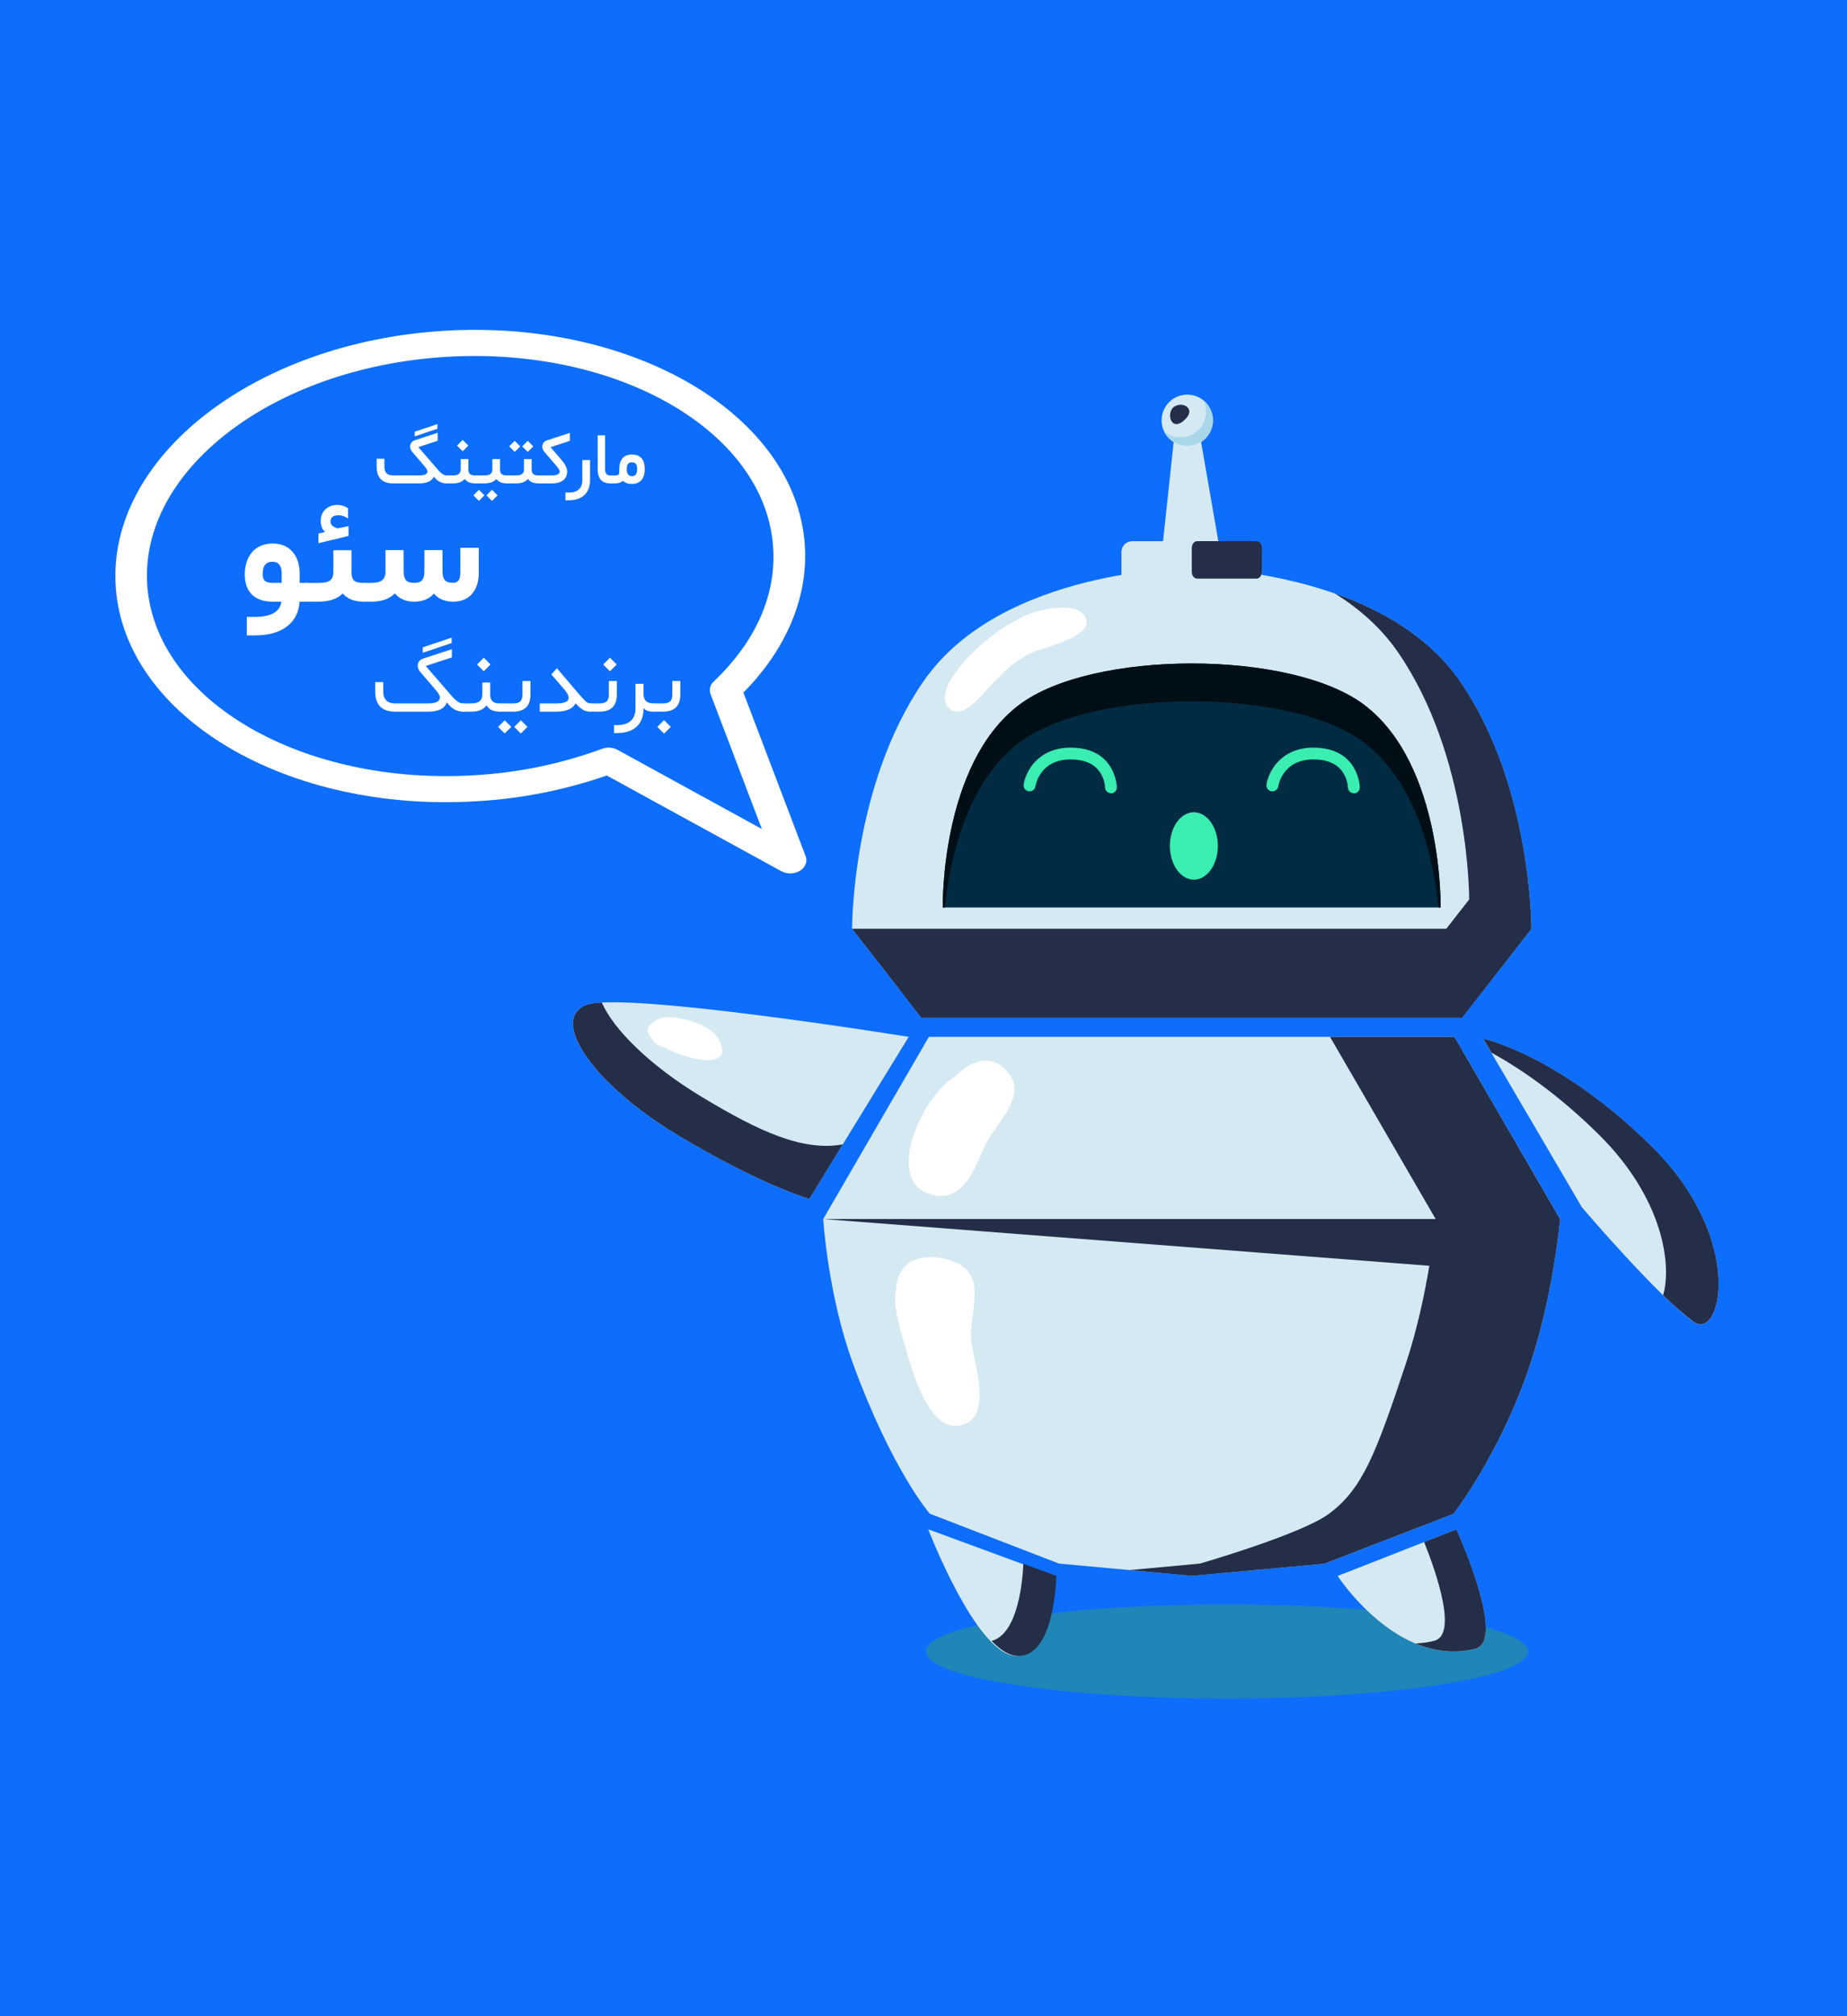 <?xml version="1.0" encoding="UTF-8"?>
<svg id="Layer_1" data-name="Layer 1" xmlns="http://www.w3.org/2000/svg" xmlns:xlink="http://www.w3.org/1999/xlink" viewBox="0 0 550 600">
  <defs>
    <style>
      .cls-1 {
        fill: #fff;
      }

      .cls-2 {
        fill: #a8d7e9;
      }

      .cls-3 {
        fill: #2085b7;
      }

      .cls-4 {
        fill: #0d6efd;
      }

      .cls-5 {
        fill: #d5e9f2;
      }

      .cls-6 {
        fill: #000f16;
      }

      .cls-7, .cls-8 {
        fill: none;
      }

      .cls-9 {
        fill: #002b43;
      }

      .cls-8 {
        clip-path: url(#clippath);
      }

      .cls-10 {
        fill: #242e49;
      }

      .cls-11 {
        fill: #3aedb1;
      }
    </style>
    <clipPath id="clippath">
      <rect class="cls-7" x="275.33" y="477.43" width="180" height="27.97"/>
    </clipPath>
  </defs>
  <rect class="cls-4" width="550" height="600"/>
  <g class="cls-8">
    <path class="cls-3" d="m454.99,491.46c0,7.73-40.14,13.99-89.65,13.99s-89.65-6.26-89.65-13.99,40.14-13.99,89.65-13.99,89.65,6.26,89.65,13.99Z"/>
  </g>
  <path class="cls-5" d="m434.81,202.86c-23.29-33.85-79.94-33.85-79.94-33.85,0,0-56.67,0-79.95,33.85-21.39,31.07-21.18,73.54-21.18,73.54l20.65,26.45h160.96l20.67-26.45s.18-42.46-21.2-73.54Z"/>
  <path class="cls-10" d="m434.84,202.86c-9.13-13.26-23.39-21.34-37.35-26.25,7.22,4.49,13.78,10.2,18.82,17.52,21.39,31.08,21.18,73.54,21.18,73.54l-20.65,26.45h-149.24l6.81,8.73h160.96l20.64-26.45s.21-42.46-21.17-73.54Z"/>
  <path class="cls-9" d="m406.22,209.74c-21.71-16.4-81.01-16.4-102.71,0-23.57,17.8-22.77,60.32-22.77,60.32h148.25s.8-42.52-22.77-60.32Z"/>
  <path class="cls-6" d="m281.35,270.06c1.45-13.87,6.27-37.07,22.15-49.07,21.7-16.4,81.01-16.4,102.71,0,15.88,11.99,20.7,35.19,22.15,49.07h.62s.8-42.51-22.77-60.31c-21.71-16.4-81.01-16.4-102.71,0-23.57,17.79-22.77,60.31-22.77,60.31h.62Z"/>
  <path class="cls-5" d="m337.12,161.06h35.47c.42,0,.83.08,1.22.24.39.16.73.39,1.03.69.3.3.53.64.69,1.03.16.39.24.79.24,1.21v11.11c0,.42-.08.82-.24,1.21s-.39.73-.69,1.03c-.3.3-.65.53-1.03.69-.39.16-.8.24-1.22.24h-35.47c-.42,0-.83-.08-1.22-.24-.39-.16-.73-.39-1.03-.69s-.53-.64-.69-1.03-.24-.79-.24-1.21v-11.11c0-.42.08-.83.24-1.21.16-.39.39-.73.69-1.03.3-.3.64-.53,1.03-.69.39-.16.8-.24,1.22-.24Z"/>
  <path class="cls-5" d="m345.42,169.52l4.77-44.43h6.35l7.77,44.7-18.89-.27Z"/>
  <path class="cls-5" d="m361.21,125.09c0,.5-.05,1-.15,1.49-.1.49-.24.97-.44,1.44s-.43.9-.71,1.32c-.28.42-.6.8-.95,1.16s-.74.67-1.16.95c-.42.28-.86.52-1.32.71s-.94.34-1.44.43c-.49.1-.99.15-1.49.15s-1-.05-1.49-.15c-.49-.09-.97-.24-1.44-.43s-.91-.43-1.32-.71-.81-.6-1.16-.95-.67-.74-.95-1.16c-.28-.42-.52-.86-.71-1.32s-.33-.94-.43-1.44c-.1-.49-.15-.99-.15-1.49s.05-1,.15-1.49.24-.97.43-1.44c.19-.46.43-.9.71-1.32.28-.42.6-.8.95-1.16s.74-.67,1.16-.95c.42-.28.86-.52,1.32-.71s.94-.33,1.44-.43.99-.15,1.49-.15,1,.05,1.49.15c.49.1.97.24,1.44.43s.91.43,1.32.71c.42.28.81.6,1.16.95s.67.74.95,1.16c.28.42.52.86.71,1.32.19.47.34.94.44,1.44.09.49.15.99.15,1.49Z"/>
  <path class="cls-2" d="m358.33,119.08c.39.78.64,1.61.75,2.48s.07,1.73-.12,2.58c-.19.85-.52,1.66-.98,2.4-.46.74-1.04,1.39-1.72,1.93-.68.55-1.44.96-2.27,1.25s-1.68.43-2.56.42-1.72-.16-2.55-.45c-.82-.3-1.57-.72-2.25-1.28.26.51.56.98.92,1.43.36.44.77.84,1.22,1.19.45.35.93.65,1.45.89.52.24,1.06.43,1.61.55.56.13,1.12.18,1.69.18.57,0,1.13-.07,1.69-.2.56-.13,1.09-.32,1.6-.56.52-.25.99-.55,1.44-.91.44-.35.84-.76,1.2-1.2.35-.45.66-.93.91-1.44.25-.51.44-1.05.57-1.6.13-.56.19-1.12.2-1.69,0-.57-.06-1.13-.18-1.69-.13-.56-.31-1.09-.55-1.61-.24-.52-.54-1-.89-1.45-.35-.45-.74-.85-1.19-1.21Z"/>
  <path class="cls-10" d="m274.38,302.85h160.96l20.65-26.45h-202.26l20.65,26.45Z"/>
  <path class="cls-10" d="m375.78,170.15c0,1.11-.71,2.04-1.59,2.04h-17.72c-.88,0-1.58-.91-1.58-2.04v-7.07c0-1.12.71-2.04,1.58-2.04h17.73c.88,0,1.59.9,1.59,2.04l-.02,7.07Z"/>
  <path class="cls-1" d="m323.18,183.59c-2.55-4.93-14.26-2.11-18.07-.31-3.11,1.47-8.76,4.73-12.35,8.16-2.88,2.3-5.42,4.93-7.61,7.89-1.84,2.47-5.31,7.57-3.06,10.82,2.45,3.57,6.58.47,8.64-1.59,5.34-5.37,9.45-11.13,16.7-14.39,3.55-1.59,18.8-4.77,15.76-10.58Z"/>
  <path class="cls-10" d="m350.48,120.66c-3.61.88-2.23,8.42,2.21,4.36,3.54-3.23-.17-5.27-2.21-4.36Z"/>
  <path class="cls-5" d="m464.57,362.77l-31.46-54.21h-156.51l-31.46,54.21s1.35,22.59,8.94,43.24c11.67,31.74,22.78,44.44,22.78,44.44l38.5,14.86,39.15,3.59v.09s.26-.04.35-.04c.09,0,.34.04.34.04v-.07l39.15-3.59,38.5-14.86s13.97-17.98,22.78-44.44c6.96-20.89,8.94-43.26,8.94-43.26Z"/>
  <path class="cls-10" d="m433.11,308.56h-37.06l31.46,54.21s-1.98,22.37-8.94,43.24c-8.81,26.45-12.76,36.98-22.78,44.44-8.28,6.16-38.5,14.86-38.5,14.86l-20.96,1.93,18.18,1.67v.09s.26-.04.35-.04c.09,0,.34.04.34.04v-.07l39.15-3.59,38.5-14.86s13.97-17.98,22.78-44.44c6.96-20.87,8.94-43.24,8.94-43.24l-31.46-54.23Z"/>
  <path class="cls-10" d="m245.15,362.77h219.42l-8.55,16.26-210.87-16.26Z"/>
  <path class="cls-1" d="m289.19,398.72c-.62-7.86,4.76-18.71-4.23-22.87-4.59-2.13-12.42-3.01-15.99,1.58-1.32,1.79-2.02,3.79-2.1,6.02-1.29,5.61,1.73,13.82,3.15,18.87,1.66,5.92,7.43,26.74,18.04,21.07,7.24-3.88,1.6-18.84,1.14-24.67Z"/>
  <path class="cls-1" d="m300.73,319.88c-4.77-6.8-11.48-4.53-16.26.41-10.64,6.46-21.94,32.92-5.85,35.47,9.27,1.49,12.11-9.8,15.25-15.9,2.87-5.58,11.55-13.3,6.86-19.98Z"/>
  <path class="cls-5" d="m471.09,359.32s22.46,26.34,33.22,34.06c8.17,5.86,15.65-24.26-12.36-52.08-27.39-27.2-50.31-32.22-50.31-32.22l29.45,50.24Z"/>
  <path class="cls-10" d="m491.96,341.29c-27.39-27.2-50.31-32.22-50.31-32.22l2.45,4.18c8.79,4.83,20.06,12.53,32.21,24.6,18.81,18.69,21.6,38.42,18.94,47.57,2.84,2.85,5.86,5.5,9.07,7.94,8.15,5.86,15.65-24.26-12.36-52.08Z"/>
  <path class="cls-5" d="m270.59,308.56s-85.65-13.82-96.18-9.43,1.68,23.16,27.29,38.59c24.84,14.96,39.31,19.04,39.31,19.04l29.58-48.2Z"/>
  <path class="cls-10" d="m174.42,299.13c1.05-.44,2.7-.69,4.79-.79,3.43,7.9,14.12,18.67,29.88,28.16,17.06,10.28,30.01,16.19,41.86,14.06l-9.93,16.21s-14.47-4.08-39.31-19.04c-25.61-15.45-37.84-34.22-27.3-38.6Z"/>
  <path class="cls-1" d="m213.59,308.65c-2.43-3.86-11.03-6.17-15.08-5.95-2.08.11-3.46.82-4.24,1.81-1.91,1.2-1.72,2.74-.34,4.29.39.77.92,1.41,1.6,1.92s1.44.85,2.28,1.02v-.07c7.9,4.39,21.93,6.74,15.79-3.01Z"/>
  <path class="cls-5" d="m276.42,455.13s13.97,36.42,25.68,37.61,12.05-23.76,12.05-23.76l-37.72-13.86Z"/>
  <path class="cls-10" d="m304.73,465.37c-.14,3.53-1.21,20.77-9.44,22.95,2.41,2.51,4.85,4.18,7.21,4.42,11.71,1.19,12.05-23.78,12.05-23.78l-9.82-3.6Z"/>
  <path class="cls-5" d="m398.32,468.99s17.87,27.44,40.9,21.71c9.64-2.4-5.56-35.55-5.56-35.55l-35.34,13.84Z"/>
  <path class="cls-10" d="m433.67,455.13l-9.59,3.76c3.86,9.69,9.96,27.67,2.97,29.41-1.82.45-3.67.71-5.55.77,5.33,2.23,11.33,3.2,17.73,1.61,9.64-2.4-5.56-35.55-5.56-35.55Z"/>
  <path class="cls-11" d="m330.85,236.06c-.23,0-.46-.04-.68-.13-.21-.09-.41-.22-.57-.38-.17-.17-.3-.35-.39-.57-.09-.21-.14-.44-.14-.67-.11-1.54-.57-2.96-1.38-4.27-1.69-2.68-4.68-4.04-8.89-4.04h-.08c-9.08.04-10.33,7.65-10.38,7.96-.04.23-.11.45-.23.66s-.28.38-.46.52-.4.24-.63.3-.46.07-.69.04c-.23-.04-.45-.11-.65-.23-.2-.12-.38-.27-.52-.46-.14-.19-.24-.4-.3-.63s-.07-.46-.04-.69c.57-3.78,4.21-10.94,13.88-10.98h.1c13.52,0,13.78,11.71,13.78,11.82,0,.23-.04.46-.13.68s-.21.41-.38.58c-.16.17-.35.3-.57.39-.21.09-.44.14-.68.15v-.02Z"/>
  <path class="cls-11" d="m403.16,236.06c-.23,0-.46-.04-.67-.13-.22-.09-.41-.22-.58-.38-.17-.17-.29-.35-.39-.57-.09-.21-.14-.44-.14-.67-.11-1.54-.57-2.96-1.37-4.27-1.69-2.68-4.68-4.04-8.89-4.04h-.08c-9.08.04-10.33,7.65-10.38,7.96-.03.23-.11.45-.23.66-.13.2-.28.38-.46.52-.19.14-.4.24-.63.3-.22.06-.46.07-.69.04-.23-.04-.45-.11-.65-.23s-.38-.27-.52-.46c-.14-.19-.24-.4-.3-.63s-.07-.46-.04-.69c.57-3.78,4.2-10.94,13.88-10.98h.1c13.52,0,13.81,11.71,13.81,11.82,0,.23-.04.46-.13.68s-.21.41-.38.58c-.16.17-.35.3-.57.39-.22.09-.44.14-.68.15l-.02-.02Z"/>
  <path class="cls-11" d="m362.66,251.74c0,.66-.05,1.31-.14,1.96-.09.65-.23,1.28-.41,1.88-.18.61-.4,1.19-.66,1.74-.26.55-.56,1.05-.89,1.52-.33.47-.69.89-1.08,1.25s-.8.68-1.23.93-.88.44-1.34.57c-.46.13-.93.19-1.4.19s-.93-.07-1.4-.19c-.46-.13-.91-.32-1.34-.57s-.84-.56-1.23-.93-.76-.78-1.08-1.25c-.33-.46-.63-.97-.89-1.52-.26-.55-.48-1.13-.66-1.74-.18-.6-.31-1.23-.41-1.88-.09-.65-.14-1.3-.14-1.96s.05-1.31.14-1.96c.09-.65.23-1.27.41-1.88.18-.61.4-1.19.66-1.73s.56-1.05.89-1.52c.33-.46.69-.88,1.08-1.24.39-.37.8-.68,1.23-.93.43-.26.88-.44,1.34-.57.46-.13.93-.19,1.4-.19s.93.06,1.4.19c.46.13.91.32,1.34.57.43.25.84.56,1.23.93.39.36.76.78,1.08,1.24.33.47.63.97.89,1.52s.48,1.13.66,1.73c.18.61.31,1.23.41,1.88.09.65.14,1.3.14,1.96Z"/>
  <path class="cls-1" d="m232.74,259.3l-52.06-28.52c-12.51,4.32-25.36,6.88-38.57,7.65-56.56,3.54-104.84-24.99-107.63-63.56-2.79-38.57,40.96-72.86,97.52-76.41,56.56-3.54,104.85,24.95,107.64,63.54,1.12,15.47-5.35,31.05-18.27,44.1l18.54,48.73c.6,1.56-.08,3.29-1.69,4.29-.83.51-1.74.77-2.71.8-.97.03-1.89-.19-2.75-.64ZM43.86,174.29c2.5,34.32,46.31,59.62,97.69,56.4,12.98-.77,25.57-3.39,37.78-7.86.74-.28,1.51-.39,2.3-.33.79.05,1.54.26,2.23.63l43.01,23.58-15.29-40.18c-.24-.66-.27-1.33-.1-2.01.18-.68.53-1.25,1.06-1.71,12.6-12,18.71-25.9,17.67-40.19-2.47-34.34-46.29-59.63-97.66-56.4s-91.15,33.79-88.68,68.09h-.02Z"/>
  <g>
    <path class="cls-1" d="m91.4,179.05h-2.19c-.2,3.15-1.46,5.61-3.77,7.38-2.31,1.77-5.48,2.65-9.49,2.65h-2.45v-5.5h2.32c4.9,0,7.56-1.51,7.97-4.53h-2.56c-2.69,0-4.76-.7-6.19-2.09-1.43-1.4-2.15-3.41-2.15-6.05,0-1.29.18-2.48.53-3.58.35-1.1.87-2.06,1.55-2.9.68-.84,1.55-1.49,2.62-1.97,1.07-.47,2.27-.71,3.62-.71,2.51,0,4.47.82,5.89,2.45s2.13,3.8,2.13,6.51v2.75h2.17c.16,0,.29.3.39.9.1.6.15,1.18.15,1.74v.24c0,.59-.05,1.19-.14,1.79-.09.61-.23.91-.4.91Zm-13.19-8.23c0,.95.23,1.62.68,2.03s1.23.61,2.33.61h2.66v-2.77c0-2.35-.92-3.52-2.75-3.52-1.95,0-2.92,1.22-2.92,3.65Z"/>
    <path class="cls-1" d="m108.71,179.05h-.43c-2.75,0-4.83-.81-6.23-2.43-1.63,1.62-4.03,2.43-7.2,2.43h-3.67c-.17,0-.3-.3-.4-.91-.09-.61-.14-1.21-.14-1.79v-.24c0-.56.05-1.14.15-1.74.1-.6.23-.9.39-.9h3.78c1.63,0,2.76-.26,3.38-.77s.93-1.37.93-2.56v-6.4h5.39v6.4c0,1.25.25,2.11.74,2.6.49.49,1.44.73,2.85.73h.45c.16,0,.29.3.39.9.1.6.15,1.18.15,1.74v.24c0,.59-.05,1.19-.14,1.79-.09.61-.23.91-.4.91Zm-11.92-20.71c-.44-.43-.77-.92-.97-1.46-.2-.54-.3-1.19-.3-1.93,0-1.42.47-2.55,1.41-3.41.94-.85,2.12-1.28,3.56-1.28.36,0,.71.04,1.06.11.35.07.69.18,1.01.31.32.14.64.3.96.48l.11.06v.13l.02,2.56v.39l-.32-.19c-.29-.19-.57-.33-.85-.44s-.56-.19-.84-.25c-.28-.06-.56-.09-.85-.09-1.58,0-2.36.63-2.36,1.89,0,.29.06.54.17.76.11.22.3.43.56.62s.6.37,1.03.53c.14.06.26.09.34.09.03,0,.07,0,.13-.02.36-.07.87-.17,1.53-.3.66-.13,1.1-.22,1.33-.28l.26-.04v2.92l-.17.04-8.53,2.04-.26.06v-2.86l.17-.04,1.8-.41Z"/>
    <path class="cls-1" d="m108.52,173.47h2.04c1.5,0,2.58-.27,3.24-.81.66-.54.99-1.37.99-2.5v-6.45h5.39v.86l.02,5.63c.01,1.17.26,2.01.74,2.51.48.5,1.29.75,2.42.75,1.05,0,1.81-.25,2.29-.76.48-.51.72-1.35.72-2.52l.02-5.61v-.86h5.37v.86l.02,5.56c.01,1.2.26,2.06.73,2.56.47.5,1.24.75,2.3.75.8,0,1.38-.24,1.74-.71.36-.47.54-1.31.54-2.51v-7.2h5.48v7.37c0,2.68-.67,4.79-2.02,6.34-1.35,1.55-3.22,2.32-5.61,2.32s-4.39-.8-5.74-2.41c-1.36,1.6-3.34,2.41-5.93,2.41-2.39,0-4.3-.82-5.71-2.47-1.53,1.65-3.87,2.47-7.03,2.47h-2.02c-.17,0-.3-.3-.4-.91-.09-.61-.14-1.21-.14-1.79v-.24c0-.56.05-1.14.15-1.74.1-.6.23-.9.39-.9Z"/>
  </g>
  <g>
    <path class="cls-1" d="m133.08,143.85h-.16c-1.43,0-2.67-.66-3.73-1.98-.62,1.32-2.08,1.98-4.38,1.98h-7.79c-1.6,0-2.81-.42-3.63-1.26-.82-.84-1.23-2.07-1.23-3.71v-2.37h2.31v2.36c0,.89.21,1.55.63,1.97.42.43,1.07.64,1.95.64h7.78c1.65,0,2.47-.41,2.47-1.22,0-.09-.04-.22-.12-.39-.08-.16-.21-.37-.38-.62-.18-.25-.39-.52-.65-.82l-3.37-3.92c-.44-.51-.66-1.04-.66-1.6,0-.47.13-.87.38-1.2.25-.33.6-.56,1.05-.7l6.78-2.21v2.37l-5.76,1.88,5.92,6.84c.47.53.9.93,1.29,1.19.39.27.74.4,1.04.4h.26c.18,0,.27.37.27,1.11v.12c0,.76-.09,1.14-.27,1.14Zm-2.82-16.26l-6.76,2.26v-1.38l6.76-2.26v1.38Z"/>
    <path class="cls-1" d="m141.73,143.85h-.23c-.74,0-1.35-.11-1.85-.32s-.91-.55-1.26-1c-.4.45-.89.78-1.47,1s-1.29.32-2.14.32h-1.84c-.18,0-.27-.38-.27-1.14v-.12c0-.74.09-1.11.27-1.11h1.89c.86,0,1.47-.15,1.83-.45.36-.3.54-.78.54-1.43v-2.99h2.27v2.99c0,.67.15,1.15.44,1.44.29.29.82.44,1.57.44h.24c.18,0,.27.37.27,1.11v.12c0,.76-.09,1.14-.27,1.14Zm-5.64-11.24l1.69-1.69,1.69,1.69-1.69,1.69-1.69-1.69Z"/>
    <path class="cls-1" d="m140.97,147.41l1.65-1.65,1.64,1.65-1.64,1.65-1.65-1.65Zm10.18-3.56h-.23c-.74,0-1.36-.11-1.86-.32-.5-.21-.92-.55-1.25-1-.39.45-.88.78-1.47,1-.58.21-1.3.32-2.14.32h-2.59c-.18,0-.27-.38-.27-1.14v-.12c0-.74.09-1.11.27-1.11h2.64c.86,0,1.47-.15,1.83-.45.36-.3.54-.78.54-1.43v-2.99h2.27v2.99c0,.67.15,1.15.44,1.44.29.29.82.44,1.57.44h.24c.18,0,.27.37.27,1.11v.12c0,.76-.09,1.14-.27,1.14Zm-6.29,3.56l1.64-1.65,1.65,1.65-1.65,1.65-1.64-1.65Z"/>
    <path class="cls-1" d="m160.57,143.85h-.23c-.74,0-1.36-.11-1.86-.32-.5-.21-.92-.55-1.25-1-.39.45-.88.78-1.47,1-.58.21-1.3.32-2.14.32h-2.59c-.18,0-.27-.38-.27-1.14v-.12c0-.74.09-1.11.27-1.11h2.64c.86,0,1.47-.15,1.83-.45.36-.3.54-.78.54-1.43v-2.99h2.27v2.99c0,.67.15,1.15.44,1.44.29.29.82.44,1.57.44h.24c.18,0,.27.37.27,1.11v.12c0,.76-.09,1.14-.27,1.14Zm-8.95-11.01l1.65-1.65,1.64,1.65-1.64,1.65-1.65-1.65Zm3.89,0l1.64-1.65,1.65,1.65-1.65,1.65-1.64-1.65Z"/>
    <path class="cls-1" d="m160.46,141.49h3.74c1.65,0,2.47-.41,2.47-1.22,0-.15-.1-.38-.29-.7-.19-.32-.48-.69-.86-1.12l-3.37-3.92c-.44-.51-.66-1.04-.66-1.6,0-.47.13-.87.38-1.19.24-.32.59-.56,1.05-.71l6.78-2.21v2.37l-5.76,1.88,3.09,3.59c.64.74,1.1,1.39,1.4,1.96.3.57.45,1.12.45,1.67,0,1.16-.4,2.05-1.21,2.66-.81.62-1.97.92-3.49.92h-3.72c-.18,0-.27-.38-.27-1.14v-.12c0-.74.09-1.11.27-1.11Z"/>
    <path class="cls-1" d="m169.35,146.58c1.34,0,2.35-.31,3.03-.94.68-.63,1.03-1.55,1.03-2.77v-5.95h2.08s.21-.01.21-.01v5.96c0,1.89-.55,3.36-1.64,4.41-1.09,1.05-2.66,1.58-4.7,1.6h-.77s-.21.01-.21.01v-2.31h.97Z"/>
    <path class="cls-1" d="m182.18,143.85h-.49c-1.23,0-2.16-.36-2.78-1.08s-.93-1.77-.93-3.16v-10.08h2.21v10.09c0,.64.13,1.12.38,1.42.25.3.64.45,1.15.45h.46c.18,0,.27.37.27,1.11v.12c0,.76-.09,1.14-.27,1.14Z"/>
    <path class="cls-1" d="m182.06,141.49h1.07c.46,0,.77-.05.95-.16s.27-.27.3-.49c.02-.19.03-.59.03-1.22,0-1.43.32-2.52.97-3.25.65-.74,1.57-1.11,2.78-1.11,2.56,0,3.83,1.46,3.83,4.38,0,1.4-.33,2.47-.99,3.23-.66.76-1.61,1.14-2.85,1.14-.59,0-1.1-.08-1.53-.23-.42-.15-.81-.39-1.16-.71-.54.53-1.31.79-2.32.79h-1.1c-.18,0-.27-.38-.27-1.14v-.12c0-.74.09-1.11.27-1.11Zm6.12.21c1.03,0,1.55-.71,1.55-2.12,0-.7-.13-1.21-.38-1.53-.25-.31-.64-.47-1.18-.47s-.91.16-1.16.47c-.25.32-.38.82-.38,1.53,0,1.41.52,2.12,1.55,2.12Z"/>
  </g>
  <g>
    <path class="cls-1" d="m127.55,211.78h-9.91c-3.94,0-5.91-2.01-5.91-6.04v-2.75h2.39v2.73c0,2.4,1.18,3.6,3.55,3.6h9.9c2.28,0,3.42-.61,3.42-1.83,0-.51-.51-1.34-1.53-2.5l-4.29-4.99c-.51-.59-.77-1.21-.77-1.86,0-1.09.55-1.81,1.63-2.16l8.53-2.79v2.45l-7.79,2.54,7.81,9.02c1.21,1.39,2.27,2.1,3.17,2.12h.33c.21,0,.31.38.31,1.13v.15c0,.78-.1,1.18-.31,1.18h-.21c-1.85,0-3.45-.92-4.79-2.75l-.03-.04c-.62,1.86-2.46,2.79-5.51,2.79Zm6.94-20.41l-8.6,2.88v-1.61l8.6-2.88v1.61Z"/>
    <path class="cls-1" d="m137.92,209.32h2.41c1.15,0,1.98-.22,2.51-.66.52-.44.79-1.11.79-2.01v-3.53h2.34v3.53c0,.91.22,1.58.66,2.02.44.43,1.16.65,2.17.65h.3c.21,0,.31.38.31,1.13v.15c0,.78-.1,1.18-.31,1.18h-.29c-.98,0-1.77-.15-2.39-.45s-1.13-.77-1.55-1.41c-.49.64-1.1,1.11-1.83,1.41s-1.65.45-2.78.45h-2.34c-.23,0-.34-.39-.34-1.18v-.15c0-.76.11-1.13.34-1.13Zm4.13-11.57l2.01-2.01,2.01,2.01-2.01,2.01-2.01-2.01Z"/>
    <path class="cls-1" d="m148.32,216.31l1.97-1.97,1.96,1.97-1.96,1.97-1.97-1.97Zm.63-6.99h3.87c.96,0,1.66-.2,2.1-.59.44-.39.66-1.08.66-2.05v-4.02h2.38v4.03c0,3.39-1.71,5.09-5.13,5.09h-3.88c-.23,0-.34-.39-.34-1.18v-.15c0-.76.11-1.13.34-1.13Zm4.18,6.99l1.96-1.97,1.97,1.97-1.97,1.97-1.96-1.97Z"/>
    <path class="cls-1" d="m171.37,209.32c-.37.77-1.04,1.37-1.99,1.8-.95.44-2.18.66-3.67.66h-4.98v-2.46h4.99c2.41,0,3.61-.55,3.61-1.64,0-.35-.11-.73-.34-1.16-.23-.42-.56-.89-.98-1.39l-3.83-4.42,1.65-1.86,6.1,7.16c.92,1.07,1.59,1.81,2.01,2.24.42.43.75.71.99.85.24.14.52.21.84.21h.12c.21,0,.31.38.31,1.13v.15c0,.4-.03.7-.08.89s-.13.29-.23.29h-.22c-.26,0-.52-.02-.77-.07-.25-.05-.46-.1-.64-.15-.18-.05-.39-.15-.62-.3-.23-.15-.41-.26-.54-.35-.13-.09-.32-.25-.57-.48-.26-.23-.44-.4-.55-.51-.11-.1-.31-.31-.62-.61Z"/>
    <path class="cls-1" d="m175.76,209.32h2.78c.96,0,1.66-.2,2.1-.59.44-.39.66-1.08.66-2.05v-4.02h2.38v4.03c0,3.39-1.72,5.09-5.15,5.09h-2.76c-.23,0-.34-.39-.34-1.18v-.15c0-.76.11-1.13.34-1.13Zm3.86-11.57l2.01-2.01,2.01,2.01-2.01,2.01-2.01-2.01Z"/>
    <path class="cls-1" d="m194.57,211.78c-1.46,0-2.43-.36-2.93-1.08v.08c0,2.33-.67,4.14-2,5.41-1.34,1.28-3.27,1.93-5.82,1.97h-.98s0-2.38,0-2.38h.96c1.77,0,3.12-.43,4.05-1.28.93-.85,1.39-2.09,1.39-3.71v-7.3h2.39v3.05c0,1.85.98,2.78,2.94,2.78h.22c.21,0,.31.38.31,1.13v.15c0,.78-.1,1.18-.31,1.18h-.22Z"/>
    <path class="cls-1" d="m194.66,209.32h2.78c.96,0,1.66-.2,2.1-.59.44-.39.66-1.08.66-2.05v-4.02h2.38v4.03c0,3.39-1.72,5.09-5.15,5.09h-2.76c-.23,0-.34-.39-.34-1.18v-.15c0-.76.11-1.13.34-1.13Zm1.07,6.99l2.01-2.01,2.01,2.01-2.01,2.01-2.01-2.01Z"/>
  </g>
</svg>